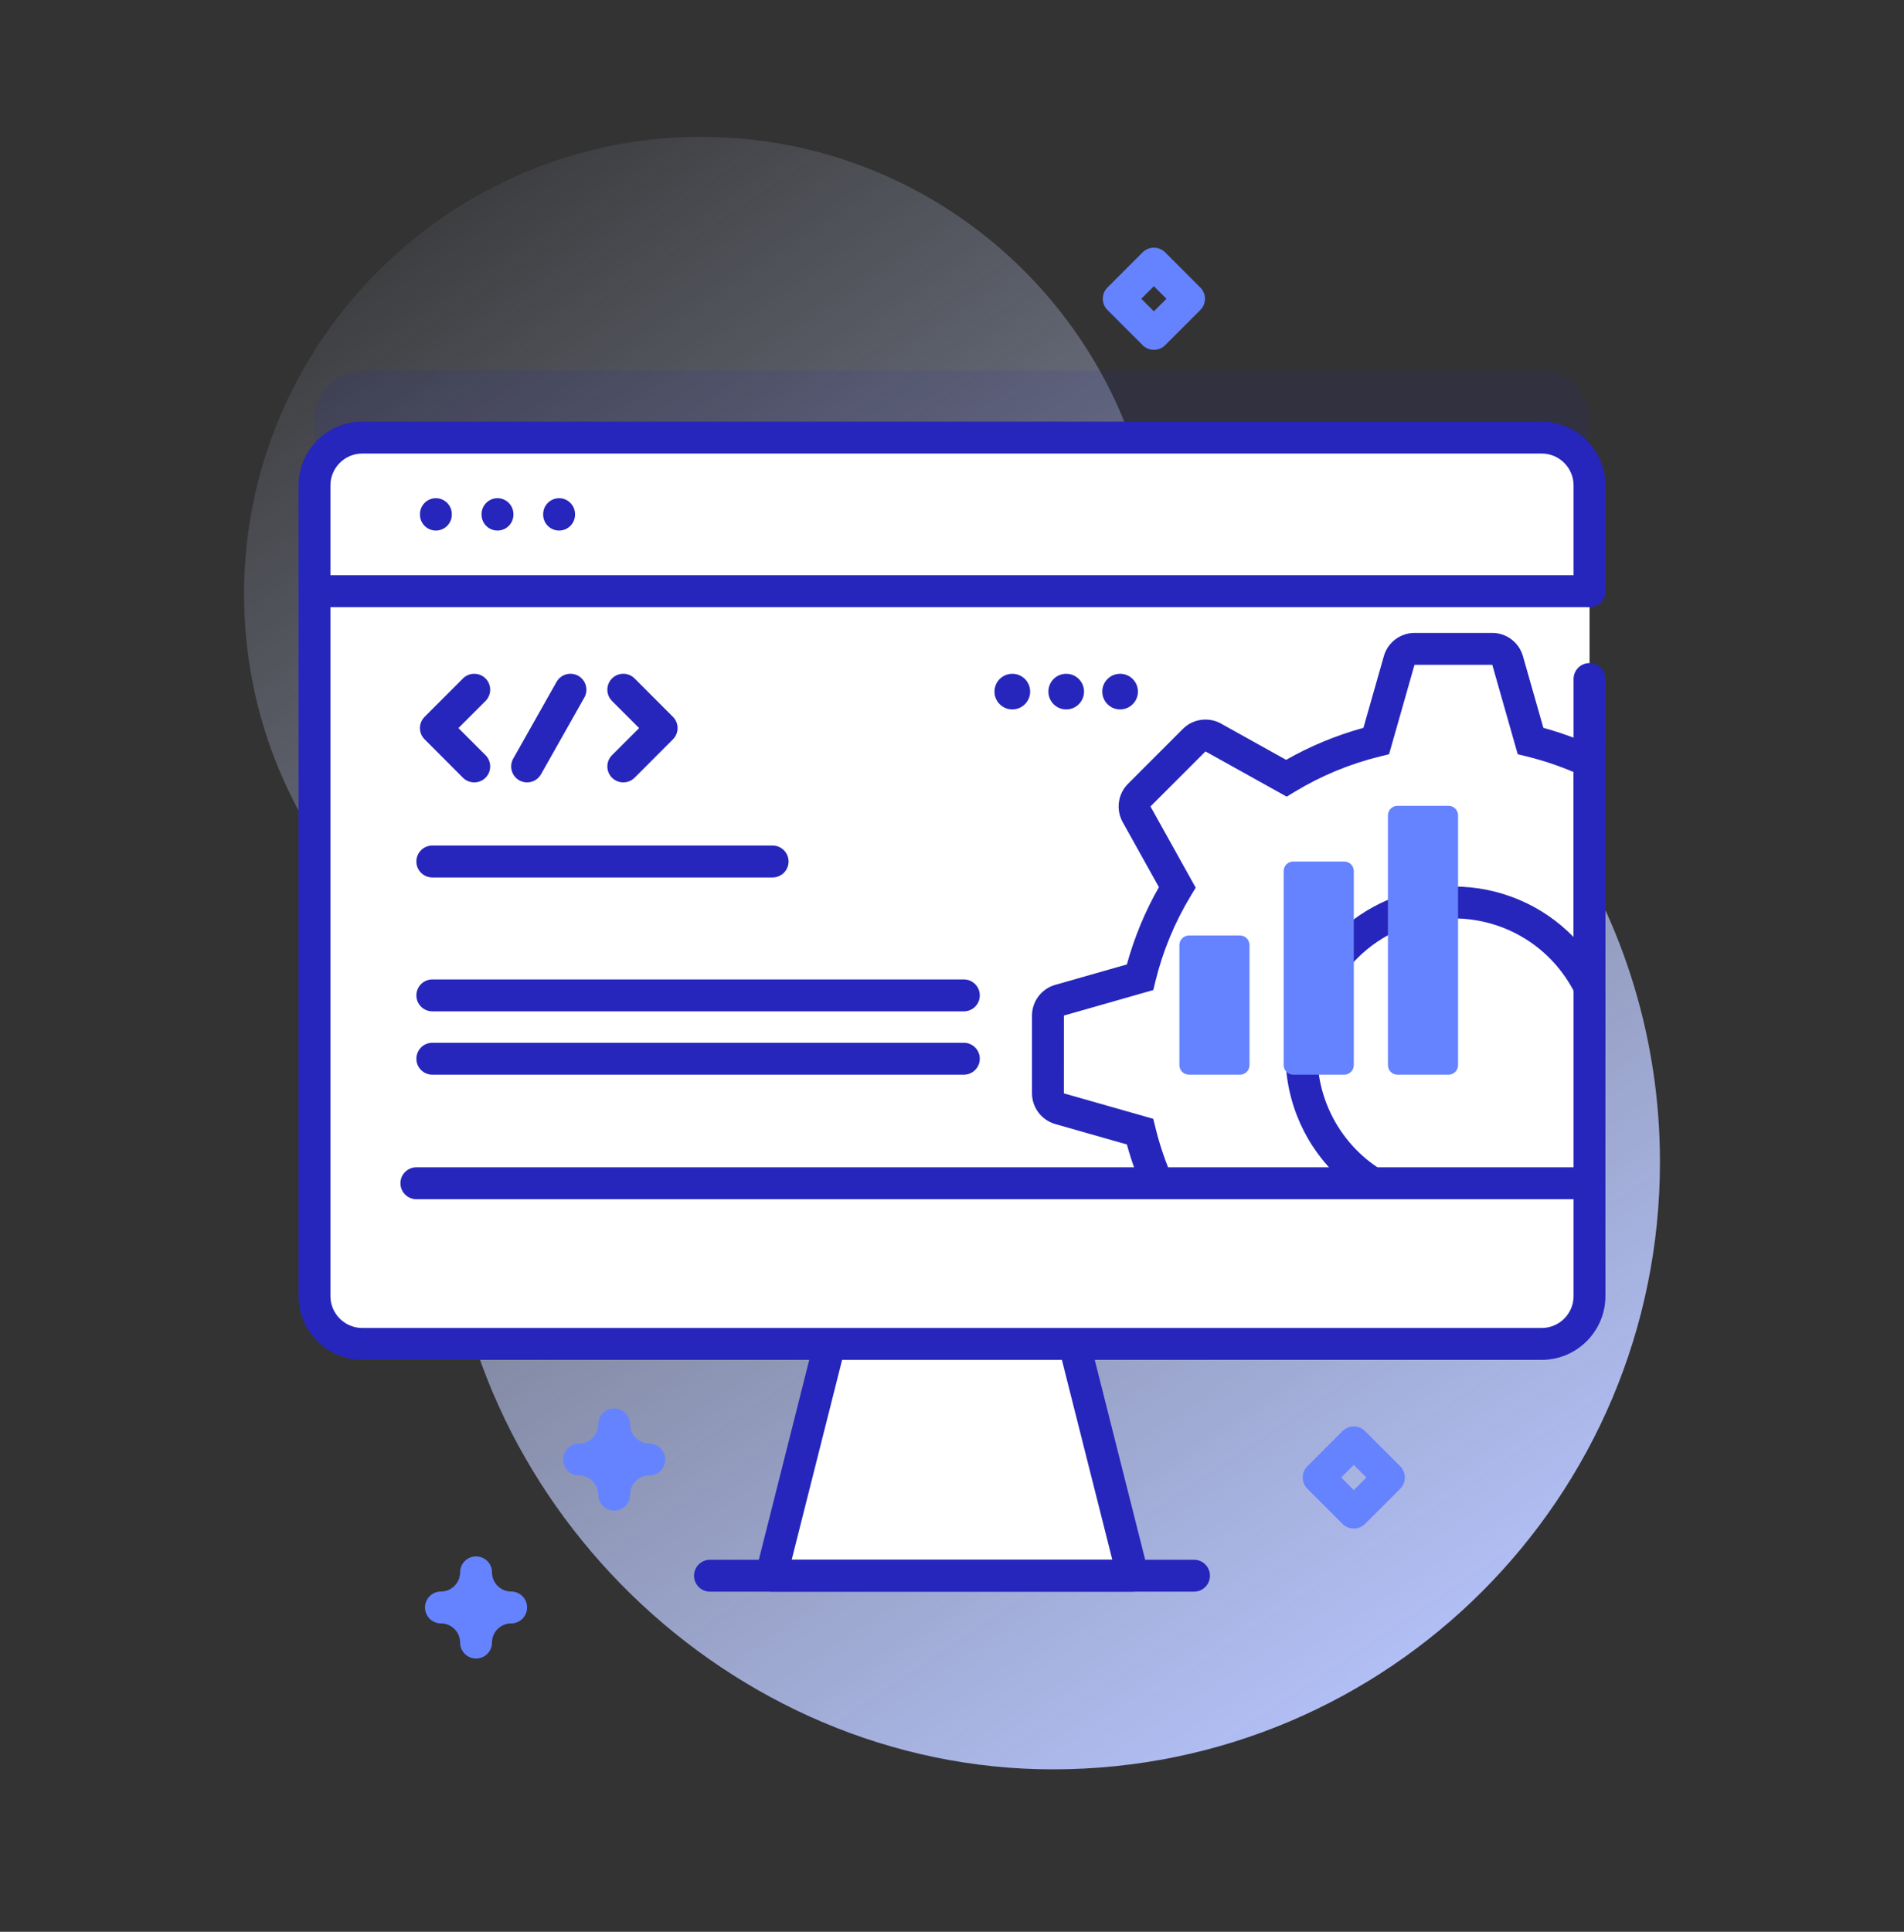 <svg width="70" height="71" viewBox="0 0 70 71" fill="none" xmlns="http://www.w3.org/2000/svg">
<rect x="0" y="0" width="70" height="71" fill="#333333" stroke="none"/>
<path d="M41.337 15.501C38.826 9.329 32.751 4.987 25.666 5.031C16.628 5.086 9.197 12.376 8.978 21.412C8.87 25.87 10.499 29.945 13.236 33.011C15.418 35.455 16.512 38.674 16.402 41.949C16.387 42.384 16.385 42.823 16.396 43.264C16.685 55.147 26.836 65.037 38.722 65.03C51.042 65.023 61.028 55.033 61.028 42.711C61.028 33.679 55.662 25.901 47.945 22.388C44.937 21.019 42.583 18.562 41.337 15.501Z" fill="url(#paint0_linear_49_1102)"/>
<path opacity="0.1" d="M58.438 15.38V45.175C58.438 46.145 57.65 46.933 56.68 46.933H13.32C12.35 46.933 11.562 46.145 11.562 45.175V15.38C11.562 14.41 12.35 13.622 13.32 13.622H56.68C57.65 13.622 58.438 14.41 58.438 15.38Z" fill="#2626BC"/>
<path d="M42.422 12.858C42.267 12.858 42.118 12.796 42.008 12.686L40.717 11.395C40.488 11.166 40.488 10.795 40.717 10.566L42.008 9.275C42.118 9.165 42.267 9.104 42.422 9.104C42.578 9.104 42.727 9.166 42.837 9.275L44.128 10.566C44.238 10.676 44.3 10.825 44.3 10.981C44.3 11.136 44.238 11.285 44.128 11.395L42.837 12.686C42.727 12.796 42.578 12.858 42.422 12.858ZM41.96 10.981L42.422 11.443L42.885 10.981L42.422 10.518L41.96 10.981Z" fill="#6583FE"/>
<path d="M49.772 56.18C49.616 56.18 49.467 56.118 49.357 56.009L48.066 54.718C47.837 54.489 47.837 54.118 48.066 53.889L49.357 52.598C49.586 52.369 49.957 52.369 50.186 52.598L51.477 53.889C51.587 53.999 51.649 54.148 51.649 54.303C51.649 54.459 51.587 54.608 51.477 54.718L50.186 56.009C50.076 56.118 49.927 56.18 49.772 56.18ZM49.309 54.303L49.772 54.766L50.234 54.303L49.772 53.841L49.309 54.303Z" fill="#6583FE"/>
<path d="M17.502 60.957C17.179 60.957 16.916 60.694 16.916 60.371C16.916 59.982 16.6 59.666 16.211 59.666C15.887 59.666 15.625 59.403 15.625 59.08C15.625 58.756 15.887 58.494 16.211 58.494C16.6 58.494 16.916 58.177 16.916 57.789C16.916 57.465 17.179 57.203 17.502 57.203C17.826 57.203 18.088 57.465 18.088 57.789C18.088 58.177 18.404 58.494 18.793 58.494C19.117 58.494 19.379 58.756 19.379 59.08C19.379 59.403 19.117 59.666 18.793 59.666C18.405 59.666 18.088 59.982 18.088 60.371C18.088 60.694 17.826 60.957 17.502 60.957Z" fill="#6583FE"/>
<path d="M22.58 55.52C22.257 55.52 21.994 55.257 21.994 54.934C21.994 54.545 21.678 54.228 21.289 54.228C20.965 54.228 20.703 53.966 20.703 53.642C20.703 53.319 20.965 53.057 21.289 53.057C21.678 53.057 21.994 52.74 21.994 52.351C21.994 52.028 22.257 51.765 22.58 51.765C22.904 51.765 23.166 52.028 23.166 52.351C23.166 52.74 23.483 53.057 23.872 53.057C24.195 53.057 24.457 53.319 24.457 53.642C24.457 53.966 24.195 54.228 23.872 54.228C23.483 54.228 23.166 54.545 23.166 54.934C23.166 55.257 22.904 55.52 22.58 55.52Z" fill="#6583FE"/>
<path d="M41.646 57.914H28.355L30.087 51.046L31.012 47.378H38.988L39.914 51.046L41.646 57.914Z" fill="white"/>
<path d="M41.646 58.499H28.354C28.173 58.499 28.003 58.416 27.892 58.273C27.781 58.131 27.742 57.945 27.786 57.77L29.878 49.48C29.957 49.166 30.276 48.976 30.589 49.055C30.903 49.134 31.093 49.453 31.014 49.766L29.106 57.327H40.894L38.969 49.699C38.89 49.385 39.08 49.066 39.394 48.987C39.708 48.908 40.026 49.098 40.105 49.412L42.214 57.77C42.259 57.945 42.22 58.131 42.109 58.273C41.998 58.416 41.827 58.499 41.646 58.499Z" fill="#2626BC"/>
<path d="M58.438 17.841V47.636C58.438 48.606 57.65 49.394 56.68 49.394H13.32C12.35 49.394 11.562 48.606 11.562 47.636V17.841C11.562 16.87 12.35 16.083 13.32 16.083H56.68C57.65 16.083 58.438 16.87 58.438 17.841Z" fill="white"/>
<path d="M56.68 16.083H46.602V49.394H56.68C57.65 49.394 58.438 48.606 58.438 47.636V17.841C58.438 16.87 57.65 16.083 56.68 16.083Z" fill="white"/>
<path d="M56.27 27.233L55.427 24.274C55.355 24.023 55.125 23.848 54.863 23.848H52.004C51.743 23.848 51.512 24.023 51.44 24.274L50.598 27.233C49.416 27.523 48.304 27.988 47.292 28.602L44.603 27.106C44.375 26.978 44.089 27.018 43.904 27.203L41.882 29.226C41.697 29.411 41.657 29.696 41.784 29.925L43.282 32.614C42.668 33.626 42.201 34.738 41.912 35.918L38.953 36.762C38.701 36.834 38.527 37.063 38.527 37.326V40.185C38.527 40.446 38.701 40.676 38.953 40.749L41.912 41.591C42.11 42.401 42.393 43.178 42.749 43.913H51.287C49.267 43.071 47.847 41.08 47.847 38.755C47.847 35.67 50.348 33.169 53.434 33.169C55.626 33.169 57.522 34.431 58.438 36.269V27.995C57.748 27.674 57.023 27.419 56.27 27.233Z" fill="white"/>
<path d="M54.216 44.499H42.381L42.221 44.168C41.893 43.491 41.627 42.784 41.429 42.063L38.792 41.312C38.291 41.167 37.941 40.704 37.941 40.185V37.326C37.941 36.804 38.292 36.34 38.793 36.198L41.429 35.447C41.702 34.454 42.097 33.501 42.607 32.606L41.272 30.21C41.02 29.753 41.101 29.178 41.468 28.811L43.489 26.789C43.858 26.42 44.434 26.34 44.889 26.594L47.284 27.927C48.178 27.418 49.132 27.024 50.126 26.751L50.877 24.114C51.019 23.613 51.483 23.262 52.004 23.262H54.863C55.385 23.262 55.848 23.613 55.99 24.115L56.741 26.751C57.411 26.935 58.063 27.174 58.685 27.464L59.023 27.622V38.759L57.913 36.53C57.06 34.818 55.344 33.755 53.434 33.755C50.676 33.755 48.433 35.998 48.433 38.755C48.433 40.78 49.642 42.593 51.512 43.372L54.216 44.499ZM43.122 43.327H49.283C48.016 42.179 47.261 40.534 47.261 38.755C47.261 35.352 50.03 32.583 53.434 32.583C55.134 32.583 56.71 33.266 57.852 34.439V28.375C57.298 28.14 56.72 27.948 56.13 27.802L55.799 27.721L54.864 24.435L52.004 24.434L51.068 27.721L50.737 27.802C49.627 28.075 48.57 28.512 47.596 29.103L47.305 29.28L44.319 27.618L42.297 29.64L43.96 32.626L43.783 32.917C43.191 33.894 42.752 34.95 42.481 36.058L42.4 36.388L39.114 37.325L39.113 40.185L42.4 41.121L42.481 41.452C42.638 42.091 42.853 42.721 43.122 43.327Z" fill="#2626BC"/>
<path d="M58.438 21.728V17.841C58.438 16.87 57.651 16.083 56.68 16.083H13.32C12.35 16.083 11.562 16.87 11.562 17.841V21.728H58.438Z" fill="white"/>
<path d="M58.438 22.314H11.562C11.239 22.314 10.977 22.052 10.977 21.728C10.977 21.405 11.239 21.142 11.562 21.142H58.438C58.761 21.142 59.023 21.405 59.023 21.728C59.023 22.052 58.761 22.314 58.438 22.314Z" fill="#2626BC"/>
<path d="M11.562 43.489V47.636C11.562 48.607 12.35 49.394 13.32 49.394H56.68C57.651 49.394 58.438 48.607 58.438 47.636V43.489H11.562Z" fill="white"/>
<path d="M58.373 44.075H15.308C14.984 44.075 14.722 43.812 14.722 43.489C14.722 43.165 14.984 42.903 15.308 42.903H58.373C58.696 42.903 58.959 43.165 58.959 43.489C58.959 43.812 58.696 44.075 58.373 44.075Z" fill="#2626BC"/>
<path d="M43.899 58.499H26.102C25.778 58.499 25.516 58.237 25.516 57.913C25.516 57.59 25.778 57.327 26.102 57.327H43.898C44.222 57.327 44.484 57.59 44.484 57.913C44.484 58.237 44.222 58.499 43.899 58.499Z" fill="#2626BC"/>
<path d="M16.025 19.5C15.702 19.5 15.44 19.238 15.44 18.914V18.897C15.44 18.574 15.702 18.311 16.025 18.311C16.349 18.311 16.611 18.574 16.611 18.897V18.914C16.611 19.238 16.349 19.5 16.025 19.5Z" fill="#2626BC"/>
<path d="M18.29 19.5C17.966 19.5 17.704 19.238 17.704 18.914V18.897C17.704 18.574 17.966 18.311 18.29 18.311C18.614 18.311 18.876 18.574 18.876 18.897V18.914C18.876 19.238 18.614 19.5 18.29 19.5Z" fill="#2626BC"/>
<path d="M20.555 19.5C20.231 19.5 19.969 19.238 19.969 18.914V18.897C19.969 18.574 20.231 18.311 20.555 18.311C20.878 18.311 21.141 18.574 21.141 18.897V18.914C21.141 19.238 20.878 19.5 20.555 19.5Z" fill="#2626BC"/>
<path d="M56.68 49.98H13.32C12.028 49.98 10.977 48.928 10.977 47.636V17.841C10.977 16.549 12.028 15.497 13.32 15.497H56.68C57.972 15.497 59.023 16.549 59.023 17.841V21.728C59.023 22.052 58.761 22.314 58.438 22.314C58.114 22.314 57.852 22.052 57.852 21.728V17.841C57.852 17.195 57.326 16.669 56.68 16.669H13.32C12.674 16.669 12.148 17.195 12.148 17.841V47.636C12.148 48.282 12.674 48.808 13.32 48.808H56.68C57.326 48.808 57.852 48.282 57.852 47.636V24.956C57.852 24.632 58.114 24.37 58.438 24.37C58.761 24.37 59.023 24.632 59.023 24.956V47.636C59.023 48.928 57.972 49.98 56.68 49.98Z" fill="#2626BC"/>
<path d="M35.435 37.171H15.895C15.571 37.171 15.308 36.909 15.308 36.585C15.308 36.26 15.571 35.998 15.895 35.998H35.435C35.759 35.998 36.022 36.26 36.022 36.585C36.022 36.909 35.759 37.171 35.435 37.171Z" fill="#2626BC"/>
<path d="M28.404 32.25H15.895C15.571 32.25 15.308 31.988 15.308 31.663C15.308 31.339 15.571 31.077 15.895 31.077H28.404C28.728 31.077 28.991 31.339 28.991 31.663C28.991 31.988 28.728 32.25 28.404 32.25Z" fill="#2626BC"/>
<path d="M35.435 39.499H15.895C15.571 39.499 15.308 39.237 15.308 38.913C15.308 38.588 15.571 38.326 15.895 38.326H35.435C35.759 38.326 36.022 38.588 36.022 38.913C36.022 39.237 35.759 39.499 35.435 39.499Z" fill="#2626BC"/>
<path d="M17.436 28.756C17.286 28.756 17.136 28.699 17.021 28.585L15.611 27.174C15.382 26.945 15.382 26.575 15.611 26.346L17.021 24.935C17.25 24.707 17.621 24.707 17.85 24.935C18.079 25.164 18.079 25.535 17.85 25.764L16.854 26.76L17.85 27.756C18.079 27.985 18.079 28.356 17.85 28.585C17.736 28.699 17.586 28.756 17.436 28.756Z" fill="#2626BC"/>
<path d="M22.916 28.756C22.766 28.756 22.616 28.699 22.501 28.585C22.272 28.356 22.272 27.985 22.501 27.756L23.497 26.76L22.501 25.764C22.272 25.535 22.272 25.164 22.501 24.935C22.73 24.706 23.101 24.706 23.33 24.935L24.74 26.346C24.969 26.575 24.969 26.945 24.74 27.174L23.33 28.585C23.215 28.699 23.065 28.756 22.916 28.756Z" fill="#2626BC"/>
<path d="M19.379 28.756C19.281 28.756 19.182 28.732 19.091 28.681C18.81 28.521 18.71 28.164 18.869 27.882L20.462 25.061C20.621 24.78 20.979 24.68 21.26 24.839C21.542 24.998 21.642 25.356 21.483 25.638L19.89 28.458C19.782 28.649 19.583 28.756 19.379 28.756Z" fill="#2626BC"/>
<path d="M49.42 39.499H47.545C47.351 39.499 47.193 39.342 47.193 39.148V32.015C47.193 31.821 47.351 31.664 47.545 31.664H49.42C49.614 31.664 49.772 31.821 49.772 32.015V39.148C49.772 39.342 49.614 39.499 49.42 39.499Z" fill="#6583FE"/>
<path d="M45.586 39.499H43.711C43.517 39.499 43.36 39.342 43.36 39.148V34.735C43.36 34.541 43.517 34.383 43.711 34.383H45.586C45.781 34.383 45.938 34.541 45.938 34.735V39.148C45.938 39.342 45.781 39.499 45.586 39.499Z" fill="#6583FE"/>
<path d="M53.253 39.499H51.378C51.184 39.499 51.027 39.342 51.027 39.148V29.967C51.027 29.773 51.184 29.616 51.378 29.616H53.253C53.448 29.616 53.605 29.773 53.605 29.967V39.148C53.605 39.342 53.448 39.499 53.253 39.499Z" fill="#6583FE"/>
<path d="M41.181 26.074C41.542 26.074 41.836 25.78 41.836 25.419C41.836 25.057 41.542 24.764 41.181 24.764C40.819 24.764 40.525 25.057 40.525 25.419C40.525 25.78 40.819 26.074 41.181 26.074Z" fill="#2626BC"/>
<path d="M39.199 26.074C39.561 26.074 39.854 25.78 39.854 25.419C39.854 25.057 39.561 24.764 39.199 24.764C38.837 24.764 38.544 25.057 38.544 25.419C38.544 25.78 38.837 26.074 39.199 26.074Z" fill="#2626BC"/>
<path d="M37.218 26.074C37.579 26.074 37.873 25.78 37.873 25.419C37.873 25.057 37.579 24.764 37.218 24.764C36.856 24.764 36.562 25.057 36.562 25.419C36.562 25.78 36.856 26.074 37.218 26.074Z" fill="#2626BC"/>
<defs>
<linearGradient id="paint0_linear_49_1102" x1="13.041" y1="4.304" x2="53.295" y2="64.397" gradientUnits="userSpaceOnUse">
<stop stop-color="#D2DEFF" stop-opacity="0"/>
<stop offset="1" stop-color="#B7C5FF"/>
</linearGradient>
</defs>
</svg>
